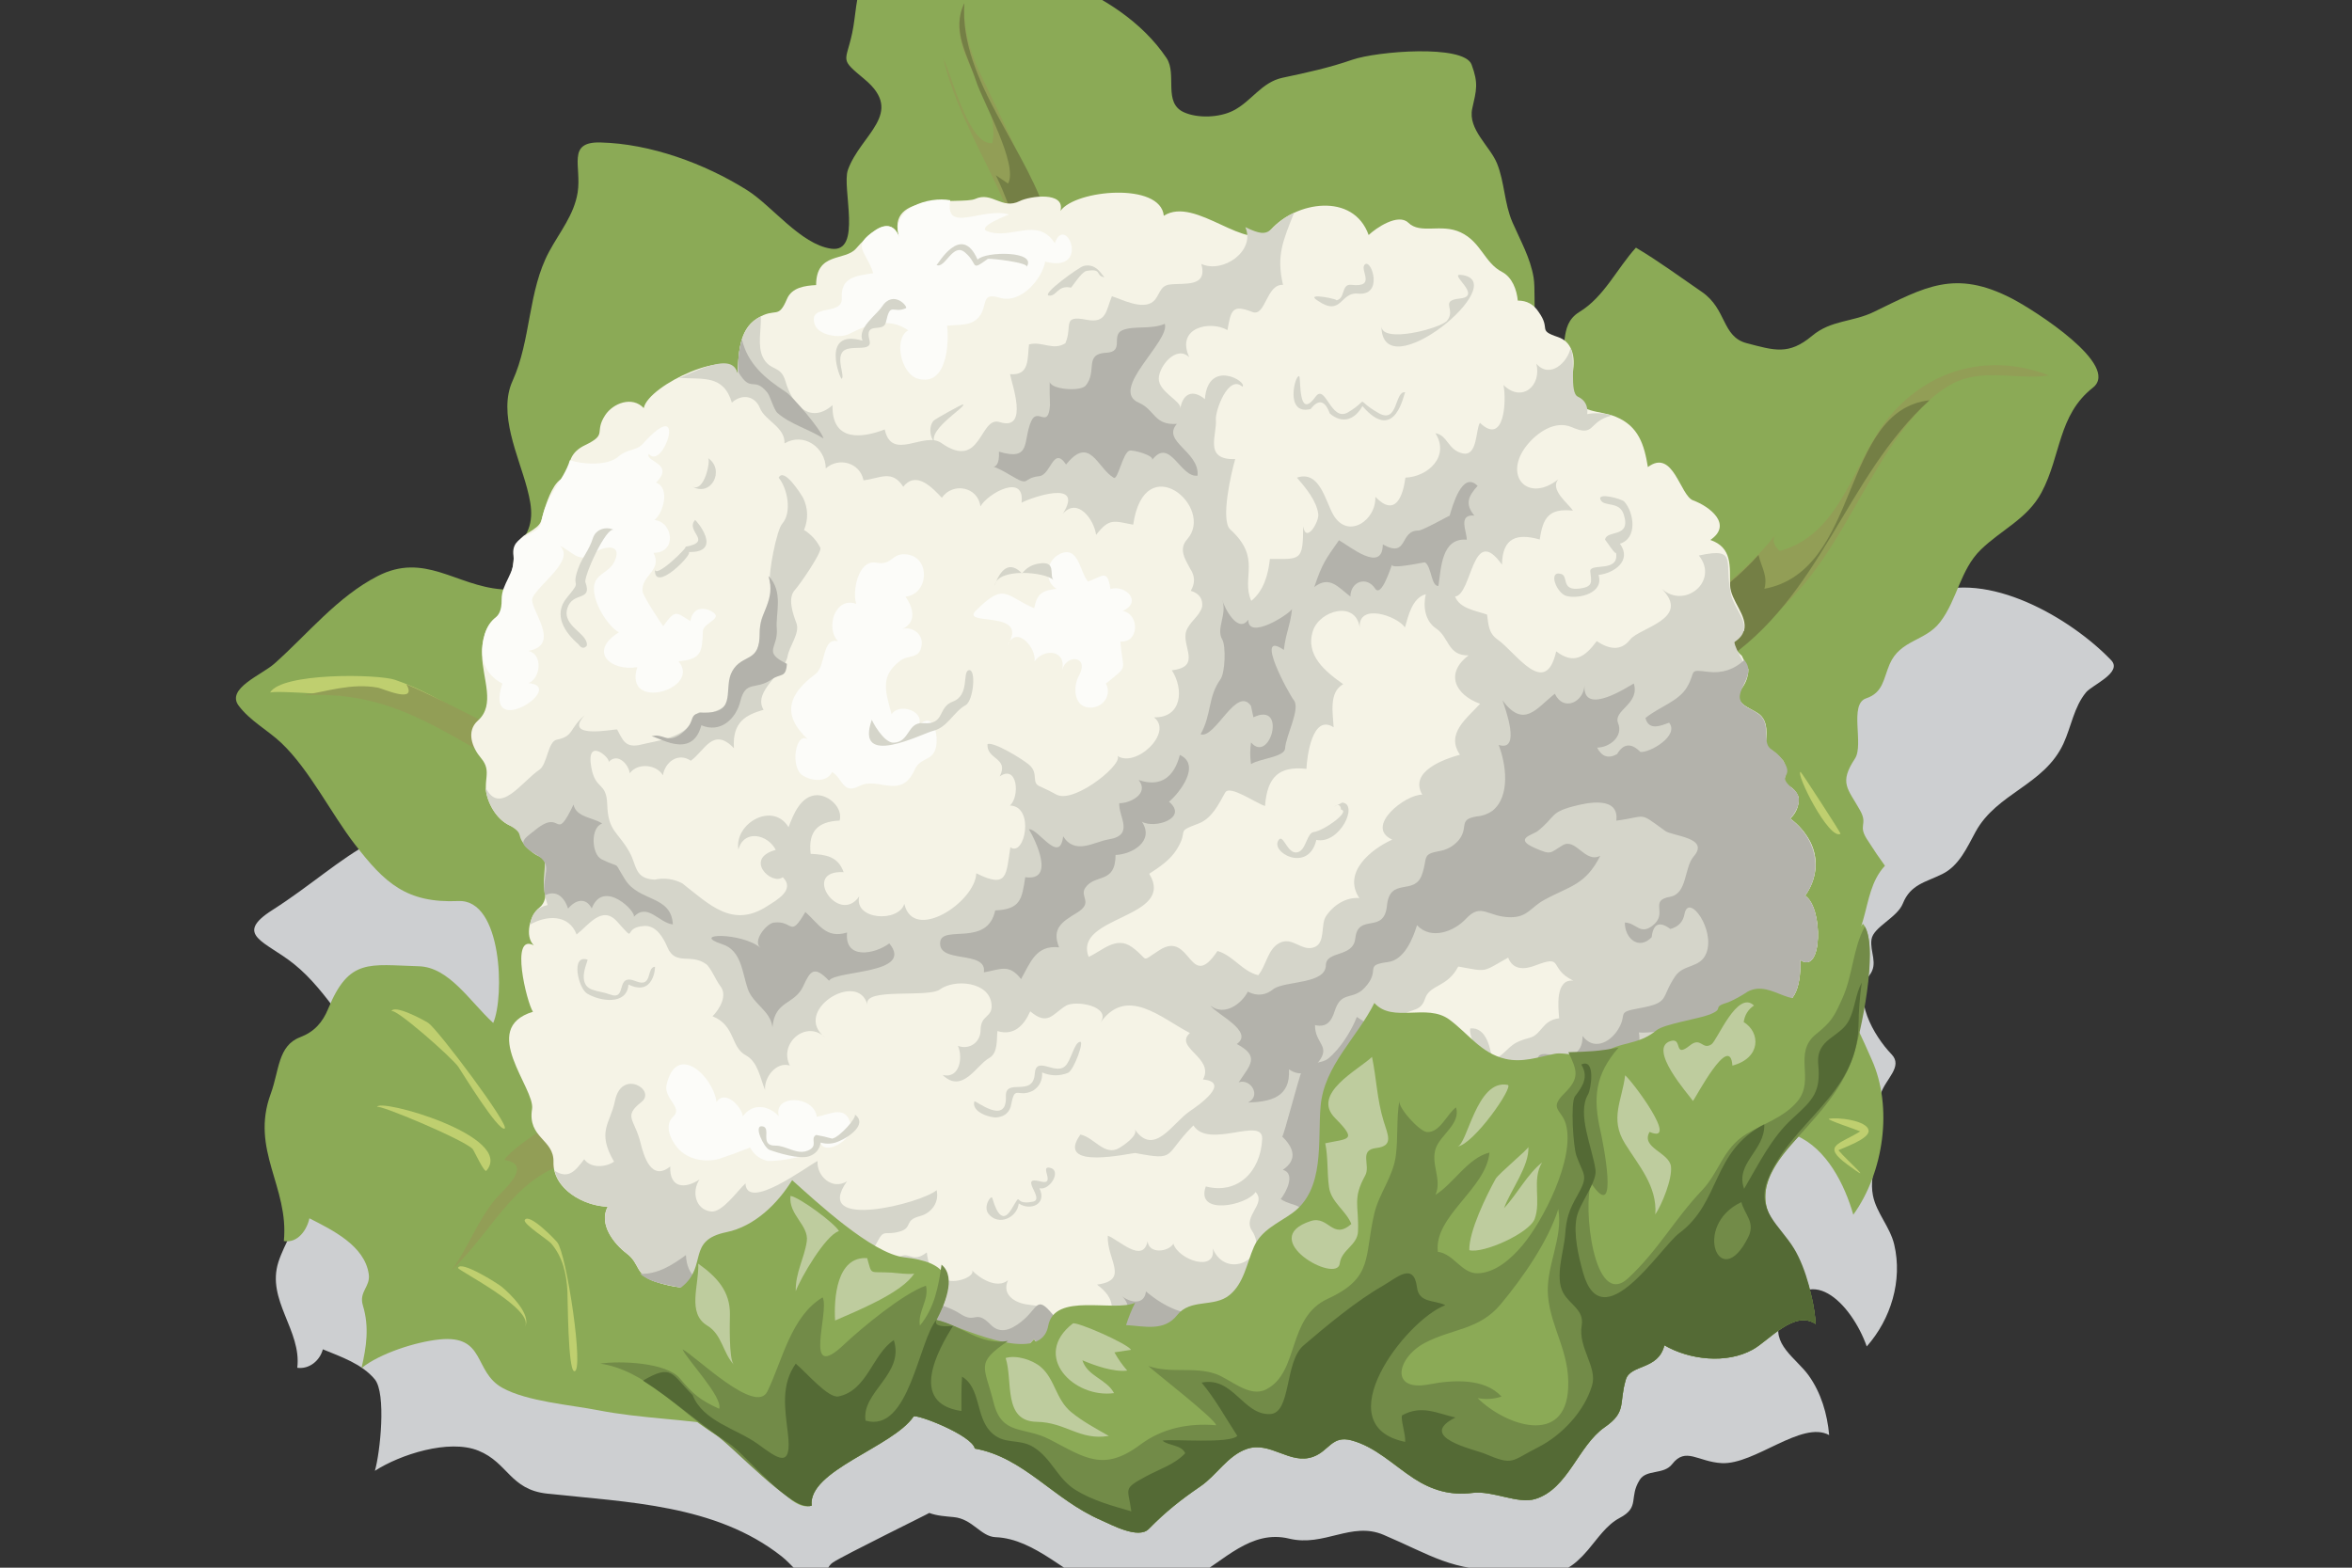 <?xml version="1.0" encoding="utf-8"?>
<!-- Generator: Adobe Illustrator 15.0.0, SVG Export Plug-In . SVG Version: 6.00 Build 0)  -->
<!DOCTYPE svg PUBLIC "-//W3C//DTD SVG 1.1//EN" "http://www.w3.org/Graphics/SVG/1.1/DTD/svg11.dtd">
<svg version="1.1" id="Warstwa_1" xmlns="http://www.w3.org/2000/svg" xmlns:xlink="http://www.w3.org/1999/xlink" x="0px" y="0px"
	 viewBox="0 150 600 400" xml:space="preserve">
<rect x="0" y="150" width="600" height="400" fill="#333333" stroke="none"/>
<g>
	
	<path clip-path="url(#SVGID_2_)" fill="#CDCFD1" d="M538.55,318.439c-10.242-10.679-31.567-23.21-46.759-16.762
		c-7.592,3.222-16.702,5.063-23.842,8.803c-9.286,4.866-13.501,2.053-23.055,2.308c0.213-6.898-7.304-10.439-12.498-12.961
		c-8.847-4.295-10.385-8.182-17.518-0.301c-3.101,3.419-12.877,7.869-13.016,12.747c-6.25-2.605-5.758-5.812-7.466-13.025
		c-1.626-6.868-5.97-17.801-9.949-23.623c-1.826-2.668-4.652-5.271-5.171-8.64c-0.472-2.986,1.803-5.02,0.905-8.17
		c-3.868-13.602-35.228-2.908-45.406-1.229c-8.673,1.409-15.013,8.564-23.883,8.585c-10.886,0.021-8.052-11.323-15.073-17.131
		c-9.08-7.509-43.138-12.911-41.677-28.461c-9.214,3.657-21.944,7.982-28.921,15.368c-3.472,3.673-9.055,18.09-4.035,20.943
		c7.966,4.53,9.443,8.266,2.508,14.838c-5.543,5.253-1.305,24.026-9.531,21.692c-8.898-2.525-15.883-10.245-24.423-13.877
		c-10.395-4.42-25.918-10.132-37.44-7.928c1.463-0.279-8.01,21.721-9.235,23.789c-4.154,7.021-10.388,23.732-9.993,31.907
		c0.413,8.501,11.194,19.127,2.874,26.506c-5.343,4.738,0.02,13.022-11.547,9.111c-24.843-8.402-35.566,6.952-54.923,19.277
		c-10,6.368-1.713,7.982,5.467,13.726c8.915,7.126,13.953,18.358,22.729,25.816c3.261,2.771,6.918,5.017,11.099,6.091
		c4.146,1.068,10.474-0.565,14.151,1.627c3.818,2.277-0.261,8.003-1.366,10.451c-2.406,5.334,3.861,6.44,2.755,11.108
		c-3.113-1.729-4.219-5.152-6.715-7.478c-3.132-2.921-8.355-1.391-12.132-1.764c-4.216-0.406-9.171-1.129-13.046,1.188
		c-4.219,2.52-4.092,7.842-7.411,11.064c-2.322,2.25-5.702,3.115-8.776,3.66c-0.388,5.236-3.65,9.461-5.21,14.322
		c-3.116,9.717,5.967,17.43,4.816,26.98c3.079,0.42,5.778-1.851,6.523-4.713c4.571,1.896,9.953,3.689,13.235,7.637
		c3.005,3.619,1.373,18.787,0.042,23.363c6.432-4.154,18.871-8.182,26.384-5.148c7.63,3.082,8.065,9.945,17.583,10.971
		c20.608,2.221,42.971,2.775,59.739,15.963c2.62,2.043,4.441,4.938,7.576,6.328c4.225,1.877,2.881-2.953,5.567-4.738
		c2.717-1.809,24.685-12.586,24.573-12.627c1.934,0.739,4.178,0.864,6.221,1.061c4.851,0.453,6.899,4.97,10.689,5.121
		c10.201,0.404,18.314,9.941,27.969,13.787c10.953,4.363,12.685,2.117,22.24-3.199c8.025-4.461,14.857-12.598,24.696-10.215
		c8.917,2.158,15.874-4.457,24.061-0.975c12.294,5.225,17.354,9.307,31.296,9.041c10.079-0.207,13.274,3.717,20.871-5.186
		c2.389-2.801,4.716-6.389,8.066-8.152c5.308-2.791,2.26-5.197,5.137-9.738c1.737-2.752,6.12-1.219,8.274-4.008
		c3.454-4.464,6.57-0.586,12.602-0.25c8.423,0.469,20.482-10.992,27.443-7.154c-0.47-5.369-2.065-10.791-5.231-15.215
		c-3.152-4.4-9.87-8.066-7.118-14.414c6.775-15.629,18.069-3.965,21.937,7.012c6.175-6.967,9.173-16.842,7.009-26.002
		c-1.068-4.514-4.531-8.033-5.422-12.483c-1.262-6.329,2.706-12.247,2.026-18.394c-0.563-5.356-2.441,0.316-0.029-7.57
		c1.157-3.783,5.784-6.942,2.732-10.107c-4.611-4.784-10.037-14.444-5.606-20.179c2.294-2.955,0.029-5.945,0.504-9.137
		c0.481-3.17,6.541-5.501,7.998-9.141c1.96-4.894,5.754-5.399,10.046-7.513c4.342-2.138,6.347-6.85,8.531-10.832
		c5.432-9.9,17.498-11.843,22.402-22.482c1.983-4.303,2.668-9.326,5.758-13.06C533.719,324.764,541.566,321.585,538.55,318.439"/>
	<path clip-path="url(#SVGID_2_)" fill="#8BAA56" d="M513.257,226.18c-14.633-7.577-22.265-2.884-35.262,3.416
		c-5.399,2.617-10.867,2.025-15.716,6.083c-5.964,4.988-9.601,3.73-16.686,1.887c-6.372-1.659-5.06-8.71-11.441-13.086
		c-5.445-3.736-11.144-7.933-16.821-11.291c-4.841,5.323-8.105,12.549-14.401,16.391c-5.91,3.606-1.944,10.283-6.814,13.558
		c-6.226-2.404-4.058-17.209-4.886-22.294c-0.822-5.05-3.376-9.465-5.386-14.092c-2.132-4.909-1.99-10.206-3.958-15.069
		c-1.776-4.385-7.49-8.697-6.312-13.989c1.047-4.681,1.641-6.368-0.172-11.223c-1.947-5.219-24.219-3.395-30.464-1.22
		c-5.853,2.039-11.663,3.299-17.718,4.574c-5.468,1.155-7.969,6.092-12.709,8.446c-3.486,1.729-8.915,1.973-12.479,0.379
		c-5.418-2.425-1.682-9.698-4.451-13.845c-6.192-9.249-16.513-15.84-26.771-19.732c-8.331-3.159-20.887-11.335-20.096-21.684
		c-9.197,4.496-26.089,11.469-30.528,21.359c-1.926,4.292-1.826,9.14-2.788,13.668c-1.618,7.609-3.372,6.388,3.115,11.77
		c10.524,8.738-1.018,14.084-4.224,23.208c-1.578,4.491,3.788,21.243-4.278,20.058c-7.813-1.147-15.038-10.939-21.501-14.985
		c-10.772-6.748-24.592-11.816-37.371-12.12c-8.638-0.206-4.724,6.102-5.781,12.769c-0.903,5.692-4.584,10.102-7.242,15.022
		c-5.498,10.177-4.58,22.519-9.364,33.055c-3.785,8.329,1.503,19.07,3.708,27.398c1.378,5.198,1.89,9.339-1.62,13.783
		c-3.656,4.628,2.517,12.575-4.942,11.983c-11.647-0.926-19.598-9.504-31.551-3.373c-10.273,5.271-17.818,14.75-26.306,22.306
		c-3.289,2.929-12.423,6.393-9.158,10.761c2.922,3.908,7.431,6.233,10.921,9.549c7.151,6.797,12.61,17.919,18.734,25.853
		c7.583,9.828,13.135,15.024,26.401,14.447c11.19-0.488,11.792,24.402,8.885,31.107c-5.929-5.417-11.225-14.247-18.985-14.464
		c-12.671-0.358-17.789-2.155-23.125,10.855c-1.431,3.49-3.567,5.885-7.158,7.251c-5.692,2.161-5.317,8.529-7.488,14.42
		c-5.29,14.355,4.691,23.711,3.341,37.591c3.547,0.597,5.892-2.843,6.52-5.806c5.803,2.963,14.139,6.969,15.147,14.291
		c0.438,3.215-2.583,4.389-1.495,7.974c1.649,5.442,0.906,10.528-0.368,15.956c4.747-3.785,13.817-6.684,19.852-7.311
		c11.952-1.24,8.616,8.219,16.122,12.359c6.299,3.479,17.313,4.316,24.404,5.701c10.907,2.128,22.063,2.219,32.998,4.117
		c9.45,1.639,17.433,7.746,23.213-1.342c5.596-8.797,11.598-10.815,21.881-10.363c21.759,0.947,44.185,1.826,65.93,0.236
		c40.51-2.963,80.881-22.424,113.422-45.949c7.392-5.341,14.823-11.576,19.422-19.589c4.61-8.034,9.129-7.585,17.714-6.679
		c-0.503,5.826,7.004,7.732,11.086,9.494c7.723,3.336,12.319,12.457,14.522,20.186c7.761-10.785,10.199-27.406,4.676-39.636
		c-2.212-4.898-5.188-12.406-9.311-15.996c2.993-5.99,5.371-13.35,7.205-19.793c1.373-4.83,1.947-9.745,5.5-13.622
		c-1.47-2.01-2.866-4.068-4.193-6.174c-3.043-4.319,0.024-4.064-2.145-7.949c-3.12-5.594-5.447-6.923-1.307-13.212
		c2.342-3.554-1.59-13.885,2.851-15.373c4.356-1.462,4.373-4.919,5.998-8.715c2.694-6.268,9.055-5.78,12.863-10.728
		c4.382-5.684,5.129-13.369,10.378-18.478c5.269-5.139,11.917-7.88,15.514-14.635c4.993-9.375,4.167-19.688,13.087-26.711
		C541.049,243.281,519.224,229.28,513.257,226.18"/>
	<path clip-path="url(#SVGID_2_)" fill="#BFCF6F" d="M130.072,345.986c6.879,3.708,22.019,11.553,29.054,4.304
		c7.705-7.937-21.135-8.705-24.099-9.795c-12.028-4.427-22.211-12.979-34.278-17.045c-4.359-1.469-28.951-1.896-31.878,3.3
		c0.42-0.743,22.316,0.868,25.123,1.396C108.401,330.86,117.603,339.254,130.072,345.986"/>
	<path clip-path="url(#SVGID_2_)" fill="#929E56" d="M130.072,345.986c6.766,3.648,15.036,7.584,22.943,6.817
		c7.584-0.733,10.204-9.624,1.21-9.954c-20.249-0.747-32.538-10.495-50.57-18.264c2.996,5.196-6.134,1.075-7.201,0.881
		c-6.783-1.236-12.901,0.927-19.508,1.985C99.286,326.011,111.492,335.956,130.072,345.986"/>
	<path clip-path="url(#SVGID_2_)" fill="#929E56" d="M189.873,428.37c-5.079-18.445-55.408,9.471-61.264,17.582
		c7.618,1.182-0.155,7.566-2.069,9.813c-4.511,5.286-7.179,12.685-11.35,18.403c11.795-11.457,16.342-25.473,34.19-28.662
		C155.944,444.334,193.627,442.04,189.873,428.37"/>
	<path clip-path="url(#SVGID_2_)" fill="#929E56" d="M250.564,169.848c-2.851-5.917-5.025-12.384-4.548-19.06
		c-5.877,12.174,9.61,23.572,7.145,35.714c-5.928,0.848-10.44-17.459-12.527-21.575c5.118,21.154,20.026,37.412,22.013,59.867
		c1.058,11.961,0.682,24.562-0.905,36.457c-0.375,2.808-3.79,32.14,5.959,22.633c9.094-8.87,5.709-35.445,4.91-46.701
		C270.788,211.482,261.509,192.486,250.564,169.848"/>
	<path clip-path="url(#SVGID_2_)" fill="#929E56" d="M522.722,245.802c-14.787-5.767-30.241-1.948-40.603,10.344
		c-9.318,11.001-11.971,29.994-28.111,34.45c-1.741-1.667-2.025-3.14-0.848-4.424c-10.099,12.795-21.933,19.602-35.35,28.195
		c-14.652,9.386-22.824,23.325-33.979,36.145c-3.408,3.917-30.011,25.683-16.117,29.992c12.523,3.882,23.876-9.759,30.243-18.436
		c8.564-11.677,14.878-24.254,26.356-33.57c13.289-10.784,26.753-17.566,37.602-31.56c8.839-11.405,14.374-24.81,22.904-36.397
		c3.457-4.697,7.485-9.335,12.596-12.285C505.41,243.644,514.143,247.034,522.722,245.802"/>
	<path clip-path="url(#SVGID_2_)" fill="#747F45" d="M254.043,194.718c9.998,20.676,10.696,44.059,7.7,66.533
		c-0.413,3.088-4.817,28.092,4.295,23.809c6.292-2.976,6.404-14.302,6.692-20.054c0.964-19.34-0.177-38.686-5.001-57.496
		c-4.825-18.808-23.137-36.777-21.713-56.722c-3.378,6.999,0.809,13.246,3.009,19.964c1.709,5.217,10.827,21.295,8.14,26.085
		C256.124,196.131,255.083,195.424,254.043,194.718"/>
	<path clip-path="url(#SVGID_2_)" fill="#747F45" d="M492.229,252.12c-22.811,2.622-17.392,43.426-42.13,48.117
		c0.938-3.346-0.801-5.565-1.493-8.648c-9.01,10.123-19.607,15.613-30.795,22.778c-13.353,8.555-21.043,20.624-30.928,32.556
		c-5.817,7.017-23.012,18.687-23.311,28.25c-0.414,13.176,20.994,1.454,24.813-2.075c7.805-7.212,13.429-16.455,19.09-25.344
		c8.353-13.113,18.807-20.258,31.516-28.55C464.813,302.357,470.623,271.762,492.229,252.12"/>
	<path clip-path="url(#SVGID_2_)" fill="#BFCF6F" d="M120.599,443.21c0.353,0.419,2.95,6.118,3.479,5.5
		c7.49-8.812-27.776-18.712-27.881-16.241C96.238,431.523,118.703,440.946,120.599,443.21"/>
	<path clip-path="url(#SVGID_2_)" fill="#BFCF6F" d="M127.876,478.239c-1.036-0.818-10.331-6.719-11.027-4.732
		c-0.2,0.576,20.055,10.699,16.974,15.168C135.924,485.62,129.907,479.85,127.876,478.239"/>
	<path clip-path="url(#SVGID_2_)" fill="#BFCF6F" d="M142.186,467.02c-0.697-0.895-7.271-7.654-8.313-5.736
		c-0.523,0.971,6.007,5.127,6.722,5.973c2.964,3.491,3.899,7.668,4.15,12.098c0.111,1.961,0.117,20.277,1.753,20.519
		C149.088,500.266,144.547,470.063,142.186,467.02"/>
	<path clip-path="url(#SVGID_2_)" fill="#BFCF6F" d="M109.279,411.021c-0.917-0.627-9.008-5.014-9.432-2.906
		c0.318-1.621,15.528,11.775,17.09,14.116c0.972,1.458,10.232,16.571,11.8,15.719C130.134,437.196,111.754,412.733,109.279,411.021"
		/>
	<path clip-path="url(#SVGID_2_)" fill="#BFCF6F" d="M469.522,362.755c0.198-0.116-10.046-15.84-10.19-15.811
		C457.946,347.244,466.592,364.451,469.522,362.755"/>
	<path clip-path="url(#SVGID_2_)" fill="#BFCF6F" d="M466.575,435.483c-0.719,0.195,6.849,2.699,7.982,3.189
		c-5.429,3.376-9.909,3.558-3.289,8.459c7.524,5.57,0.146-0.773-2.295-3.655c1.441-0.681,7.91-2.916,7.71-4.965
		C476.497,435.84,468.42,434.977,466.575,435.483"/>
	<path clip-path="url(#SVGID_2_)" fill="#F5F3E6" d="M460.486,378.553c2.953-4.13,3.605-9.324,1.239-13.889
		c-1.242-2.304-2.921-4.234-5.03-5.791c1.532-1.493,2.252-3.286,2.162-5.377c-0.733-2.018-2.209-3.195-4.427-3.53
		c1.44-1.929,1.585-3.887,0.438-5.875c-1.286-1.472-2.777-2.698-4.471-3.679c0.192-2.838,0.873-6.49-1.878-8.369
		c-2.328-1.59-6.491-2.535-4.328-6.219c1.171-1.469,1.781-3.144,1.833-5.023c-0.562-1.166-1.125-2.33-1.688-3.494
		c-2.79-2.408-2.602-4.529,0.562-6.36c1.087-3.802-3.479-7.695-3.547-11.641c-0.084-4.845,0.591-9.586-5.038-11.536
		c5.822-3.967-0.222-8.572-4.389-10.092c-3.346-1.218-5.06-13.342-11.545-8.507c-0.929-5.718-2.376-10.433-8.179-12.833
		c-4.241-1.761-9.458-0.698-11.029-6.018c-0.941-3.115,1.274-7.298-0.307-11.093c-0.635-1.585-1.763-2.657-3.39-3.216
		c-5.469-1.84-1.672-1.845-4.983-6.441c-1.253-1.931-3.017-2.889-5.298-2.875c-0.256-2.744-1.42-5.961-4.043-7.325
		c-4.449-2.31-5.342-7.65-10.543-10.084c-5.014-2.346-10.217,0.575-13.345-2.46c-2.577-2.5-8.231,1.339-10.115,3.14
		c-3.928-10.993-18.604-8.527-24.96-1.337c-5.719,6.468-19.152-8.81-27.298-3.574c-0.811-8.639-22.534-6.659-26.354-1.258
		c1.265-5.041-7.843-3.776-10.411-2.49c-4.56,2.286-7.025-2.504-11.325-0.562c-3.5,1.584-23.402-2.293-19.323,10.011
		c-2.324-6.953-8.559-0.233-11.105,2.674c-2.848,3.252-10.164,0.81-10.179,9.309c-2.772,0.149-6.17,0.564-7.427,3.527
		c-2.318,5.463-2.754,1.955-7.642,4.995c-4.865,3.028-4.642,9.466-5.003,14.265c-0.999-7.351-22.761,2.683-23.897,8.599
		c-2.918-3.121-7.824-1.291-9.854,1.831c-2.92,4.488,0.801,4.784-5.147,7.641c-3.55,1.704-4.477,4.375-4.083,8.246
		c-3.038-0.711-4.952,4.453-5.683,6.412c-1.966,5.268-0.327,5.073-5.068,7.919c-4.722,2.832-2.36,7.114-4.47,11.255
		c-2.199,4.313-0.201,7.872-3.305,9.988c-2.927,1.995-3.741,6.388-3.655,9.656c0.162,6.267,3.486,12.741-1.046,16.791
		c-3.076,2.75-1.446,6.92,0.789,9.554c3.038,3.579,0.133,5.776,1.793,10.489c1.24,3.523,4.244,7.41,8.4,7.281
		c-0.475,4.51,3.099,6.689,6.694,8.224c-1.595,4.896,1.168,9.684-2.027,12.207c-2.338,1.845-3.811,7.246-1.377,9.592
		c-6.201-3.275-1.765,14.716-0.229,16.945c-13.982,4.256,0.626,19.583-0.226,24.819c-1.204,7.401,5.643,7.705,5.466,13.512
		c-0.21,6.902,7.834,11.256,13.837,11.406c-2.377,4.436,1.543,9.447,4.883,11.974c3.394,2.567,2.09,5.394,7.091,7.095
		c2.83,0.961,6.047,1.662,9.054,1.655c-0.044,4.907,3.439,8.536,8.504,8.704c4.72,0.154,7.125,1.07,11.625,2.664
		c2.381,0.928,4.449,0.539,6.205-1.168c3.208-2.662,3.968,0.279,6.868,1.121c5.914,1.709,20.906,4.354,23.998-3.303
		c4.194,4.736,9.73,8.303,15.642,10.502c7.9,2.941,9.92-0.467,14.875-5.492c4.187,6.385,13.173,7.453,17.853,0.984
		c1.141,4.246,12.618,9.758,13.23,2.711c4.96,1.977,11.431,6.172,15.992,1.143c4.765-5.256,4.188,0.168,10.839-1.424
		c4.172-1.01,4.341-4.514,6.367-7.609c3.425,2.621,12.255,5.338,15.208,0.68c2.312-3.645,5.069-0.469,9.756-1.979
		c2.136-0.684,7.892-2.129,5.06-5.561c4.37,3.213,8.59-3.395,9.866-6.711c3.935,3.828,20.286,1.336,16.187-5.131
		c10.003-1.203,10.668-0.145,15.942-7.947c12.886,5.232,13.452-6.846,22.221-10.685c3.513-1.534,25.289-6.321,19.307-14.953
		c-3.229-4.662,10.565-8.087,6.052-16.94c6.132-0.079,7.332-7.887,4.023-11.868c6.951,1.466,7.743-6.504,7.578-11.4
		C464.985,398.909,465.115,381.467,460.486,378.553"/>
	<path clip-path="url(#SVGID_2_)" fill="#D5D5CA" d="M460.486,378.553c2.953-4.131,3.606-9.324,1.238-13.889
		c-1.241-2.305-2.92-4.234-5.029-5.791c1.532-1.494,2.252-3.286,2.162-5.377c-0.733-2.018-2.209-3.196-4.427-3.531
		c1.44-1.928,1.585-3.886,0.438-5.874c-1.286-1.472-2.776-2.698-4.471-3.679c0.193-2.838,0.873-6.491-1.878-8.369
		c-2.328-1.59-6.491-2.535-4.328-6.219c3.282-5.589-0.213-6.595-1.803-11.953c5.646-3.665,0.277-7.729-0.754-12.006
		c-2.032-8.378,2.049-12.378-8.248-10.122c5.233,6.499-3.652,13.861-9.547,8.419c7.774,7.736-5.602,9.963-7.984,13.024
		c-2.436,3.13-5.545,2.381-8.52,0.405c-3.061,4.086-5.835,6.027-10.348,2.601c-2.744,12.186-10.256,0.291-14.963-3.026
		c-2.293-1.615-2.293-3.697-2.677-6.346c-2.706-0.984-6.954-1.495-8.154-4.595c4.435-0.604,4.316-18.867,11.966-8.151
		c0.112-7.046,3.967-8.028,9.631-6.418c0.821-5.622,2.358-8.011,8.473-7.367c-1.086-1.724-6.088-5.421-3.693-8.016
		c-7.811,6.191-14.234-0.848-8.114-8.59c2.534-3.208,7.189-6.566,11.499-4.689c6.144,2.674,4.026-1.478,10.24-2.979
		c-2.069-0.629-4.161-0.746-6.284-0.347c0.203-2.121-0.58-3.601-2.354-4.437c-2.346-0.996-0.469-9.575-1.915-12.453
		c-0.678,3.628-5.268,8.004-8.713,4.019c1.402,5.699-3.757,10.023-8.403,5.43c0.831,3.842,0.304,15.698-6.001,9.648
		c-1.127,1.884-0.58,8.624-4.373,7.816c-3.795-0.808-3.846-4.666-6.99-5.162c3.751,5.845-1.814,11.11-7.633,11.343
		c-0.631,4.752-2.586,10.218-7.68,4.884c0.273,6.014-6.995,10.976-10.709,4.621c-2.061-3.529-3.455-11.471-9.289-9.505
		c2.152,2.501,5.045,5.901,5.445,9.335c0.221,1.906-3.082,7.598-3.857,3.098c-0.037,8.92-0.604,8.331-8.481,8.313
		c-0.44,3.96-1.53,8.054-4.756,10.7c-2.688-6.022,2.778-10.851-5.359-18.219c-2.563-2.323,0.253-14.534,1.261-17.957
		c-8.16,0.258-4.584-6.172-4.933-10.11c-0.189-2.146,3.157-11.605,6.761-8.363c1.433-1.246-8.729-7.264-9.567,3.175
		c-3.041-2.55-5.591-1.506-6.263,2.354c0.314-1.869-5.56-4.183-5.495-7.626c0.061-3.164,4.491-8.62,7.768-5.423
		c-3.465-7.604,5.287-9.454,9.748-6.926c0.915-5.176,1.236-6.601,6.363-4.616c3.393,1.311,3.527-7.187,7.81-6.916
		c-1.76-7.6,0.05-11.354,2.839-18.431c-7.229,3.403-4.973,7.366-12.453,3.694c2.678,6.124-5.789,11.929-11.223,9.386
		c1.678,6.112-4.336,4.783-8.107,5.263c-2.613,0.329-2.535,2.963-4.157,4.318c-2.708,2.265-7.939-0.514-10.546-1.33
		c-1.516,3.563-1.298,7.023-6.473,6c-6.435-1.272-3.482,1.634-5.408,5.996c-3.17,1.995-5.982-0.63-9.268,0.307
		c-0.448,3.43,0.266,8.039-4.827,7.572c0.3,2.164,5.005,14.671-2.668,12.232c-5.152-1.637-4.572,12.592-14.885,5.329
		c-4.358-3.067-12.647,4.848-14.424-3.45c-5.61,2.175-13.541,3.326-13.321-6.186c-5.838,5.071-10.362-0.375-11.999-6.091
		c-1.216-4.245-3.884-2.471-5.724-6.055c-1.522-2.965-0.415-7.286-0.564-10.487c-5.688,2.662-5.647,9.622-5.967,14.768
		c-0.878-6.457-12.247,0.095-14.869,0.874c5.953,0.48,11.249-0.945,13.452,6.334c2.493-2.293,5.874-1.816,7.17,1.418
		c1.276,3.19,6.477,4.853,6.249,8.991c4.876-2.925,10.464,1.004,10.536,6.372c3.334-2.972,8.723-1.463,9.627,3.041
		c4.13-0.454,7.267-2.882,10.136,1.654c3.301-4.23,7.458,0.277,9.843,2.805c2.757-4.045,9.228-2.838,9.839,2.195
		c1.927-3.354,11.414-8.594,10.493-0.939c2.326-1.258,16.213-6.199,10.542,2.802c3.757-4.268,7.971,1.501,8.477,5.402
		c3.396-4.36,4.492-3.527,9.46-2.594c2.9-19.865,21.019-4.439,13.765,3.733c-2.242,2.524-0.523,5.065,0.783,7.508
		c1.235,1.832,1.284,3.707,0.145,5.626c2.162,0.672,3.125,2.035,2.895,4.088c-0.697,2.435-3.188,3.792-4.031,6.142
		c-1.369,3.818,4.117,9.165-3.689,10.047c3.094,4.815,2.616,12.152-4.563,12.013c5.113,3.881-4.901,13.307-9.6,9.648
		c2.932,1.34-10.414,12.44-15.189,10.108c-1.34-0.743-2.709-1.428-4.108-2.053c-2.702-0.944-0.27-3.323-3.002-5.64
		c-1.647-1.398-8.92-5.895-10.567-5.244c-0.302,4.017,5.578,3.439,3.112,8.238c4.575-3.102,5.169,5.152,2.623,7.434
		c6.394,0.224,3.768,13.246,0.098,10.661c-1.125,6.941-0.558,10.699-8.699,6.636c-0.252,7.346-16.059,17.744-18.354,7.808
		c-1.532,4.821-12.912,4.091-11.508-1.914c-5.204,7.548-14.925-6.806-3.982-6.179c-1.417-4.066-4.582-4.494-8.404-4.676
		c-0.666-5.697,1.731-8.239,7.387-8.491c0.895-3.22-2.736-6.495-5.711-6.478c-4.199,0.024-6.119,4.977-7.32,8.174
		c-3.978-6.612-13.879-1.043-12.793,5.715c1.402-5.266,7.513-3.91,9.53,0.071c-8.262,2.247-0.986,9.219,1.789,6.956
		c3.292,3.262-1.649,5.9-3.865,7.33c-8.963,5.865-14.81-0.351-21.795-5.772c-2.228-1.132-4.564-1.442-7.009-0.926
		c-5.191-0.242-4.55-3.634-6.379-6.922c-3.017-5.463-5.5-5.227-5.732-12.27c-0.194-5.881-2.995-3.537-4.056-9.417
		c-1.482-8.2,5.134-2.212,4.385-1.373c2.28-2.566,5.158,0.57,5.413,2.843c1.999-2.729,6.766-2.308,8.464,0.507
		c0.561-3.386,3.857-5.914,7.121-3.706c3.56-2.555,5.677-8.745,10.997-3.2c-0.447-6.759,3.093-8.494,7.566-9.809
		c-2.882-4.653,5.366-9.407,6.122-13.654c0.44-2.565,3.177-5.898,2.266-8.398c-0.824-2.254-2.413-6.441-0.353-8.575
		c0.986-1.021,6.767-9.319,6.462-10.641c-0.95-1.926-2.343-3.46-4.177-4.602c1.107-2.744,1.039-5.458-0.209-8.141
		c-0.474-0.843-4.901-7.988-6.263-5.194c2.252,2.723,3.457,8.863,0.893,11.752c-1.404,1.583-3.557,12.611-3.087,14.917
		c0.578,2.303,0.303,4.495-0.824,6.575c-2.981,4.671-0.588,5.178-2.485,10.646c-2.037,5.925-6.251,3.581-6.704,10.976
		c-0.26,2.18-1.401,3.675-3.422,4.484c-5.525,2.314-3.365-2.141-6.752,3.277c-2.407,3.853-8.989,4.546-12.628,5.451
		c-4.211,1.049-4.729-1.198-6.205-3.83c-0.147-0.258-14.069,2.733-8.293-3.616c-3.971,3.375-2.698,5.351-7.06,6.201
		c-2.367,0.463-2.409,6.28-4.499,7.694c-4.477,3.027-10.153,11.892-13.754,4.414c0.362,3.652,2.372,7.675,5.695,9.505
		c4.879,2.688,1.482,2.485,5.151,6.14c3.959,3.943,4.724,0.383,4.14,6.834c-0.256,2.604,0.042,5.144,0.895,7.615
		c-2.647,0.55-4.135,2.213-4.465,4.992c4.061-2.394,9.878-2.746,11.854,2.523c2.994-2.316,6.466-7.55,10.277-3.362
		c5.541,6.087,0.971,1.574,6.977,1.184c3.099-0.201,4.923,3.103,5.913,5.431c2.053,4.822,5.936,1.465,9.874,4.3
		c1.164,0.838,2.568,4.283,3.606,5.575c1.976,2.459-0.238,5.975-1.958,7.735c5.906,2.403,4.501,7.827,8.52,9.983
		c3.067,1.643,3.669,5.967,4.882,8.849c-0.34-3.098,2.785-7.356,6.311-6.26c-2.933-5.708,4.292-11.889,9.119-7.052
		c-8.935-6.77,8.329-17.495,10.661-8.449c-1.171-4.539,15.432-1.664,18.521-3.93c3.654-2.682,12.586-2.062,13.152,3.82
		c0.332,3.462-2.78,2.571-2.796,6.566c-0.013,3.107-2.832,5.131-5.788,4.022c1.341,2.827,0.497,8.539-3.905,7.423
		c5.091,4.928,8.66-2.544,11.877-4.313c2.308-1.266,1.875-4.785,2.113-6.882c4.253,1.303,6.802-1.515,8.37-5.039
		c4.475,3.793,5.619,0.745,9.062-1.406c2.442-1.53,11.836,0.083,8.8,4.363c6.713-9.589,15.529-1.234,22.868,2.58
		c-4.178,3.735,6.37,6.286,3.341,11.845c7.251,0.738-1.18,6.627-3.401,8.131c-4.372,2.963-9.092,11.74-14.027,4.58
		c1.077,1.57-3.076,4.256-3.855,4.735c-3.807,2.333-6.513-2.74-9.998-3.379c-6.73,9.415,13.29,4.569,14.041,4.713
		c10.723,2.042,7.091,0.592,14.799-7.054c3.848,6.18,17.808-2.412,17.537,3.468c-0.384,8.346-6.289,14.226-14.379,12.106
		c-2.715,7.559,10.475,4.859,12.688,1.43c2.896,3.006-3.383,6.143-0.914,9.866c4.656,7.015-6.562,12.752-9.998,4.543
		c0.936,6.196-8.739,2.933-10.041-1.222c-1.325,2.146-6.279,2.668-6.577-0.637c-1.268,5.854-7.354-0.408-10.162-1.414
		c-0.305,6.143,5.696,11.356-2.759,12.481c9.604,7.028-1.278,14.384-9.133,9.466c-5.28-3.309-2.342-3.627-8.539-4.377
		c-3.195-0.389-6.711-2.466-5.024-6.216c-2.781,2.351-7.381-0.528-9.244-2.591c1.78,1.963-10.351,6.973-11.471-4.494
		c-4.165,3.171-4.281-1.102-8.072,1.794c-2.403,1.834-9.738,1.638-8.952-3.099c1.848,1.193,3.252,0.844,4.212-1.055
		c1.991-3.934,1.914-1.813,5.931-2.977c3.347-0.973,0.992-2.854,5.101-3.918c2.958-0.766,5.019-3.525,4.283-6.637
		c-3.675,3.303-31.971,10.545-22.874-2.247c-3.758,2.319-7.778-1.326-7.499-5.187c-2.817,1.44-18.024,12.914-18.397,5.723
		c-1.917,1.707-5.913,7.49-8.764,7.16c-4.08-0.472-4.984-5.197-2.956-8.164c-3.861,2.543-7.696,2.098-7.467-3.327
		c-4.746,3.845-6.68-2.39-7.563-5.958c-1.547-6.307-4.553-6.702,0.23-10.504c3.858-3.065-5.124-8.537-6.775-0.252
		c-1.151,5.768-4.75,7.715-0.226,15.479c-2.062,1.455-5.974,1.77-7.607-0.607c-2.235,2.891-3.974,5.26-7.588,2.898
		c1.427,5.691,8.142,9.072,13.586,9.207c-2.376,4.436,1.544,9.447,4.883,11.973c3.394,2.568,2.09,5.395,7.091,7.096
		c2.83,0.961,6.048,1.662,9.054,1.654c-0.044,4.909,3.439,8.537,8.504,8.705c4.72,0.154,7.125,1.07,11.625,2.664
		c2.381,0.928,4.45,0.54,6.205-1.168c3.208-2.662,3.969,0.279,6.868,1.121c5.915,1.71,20.906,4.354,23.998-3.303
		c4.194,4.736,9.731,8.303,15.642,10.502c7.901,2.941,9.92-0.467,14.875-5.492c4.187,6.385,13.174,7.453,17.853,0.984
		c1.141,4.246,12.618,9.758,13.23,2.711c4.96,1.977,11.431,6.172,15.993,1.144c4.765-5.257,4.188,0.167,10.839-1.425
		c4.172-1.01,4.341-4.514,6.366-7.609c3.426,2.621,12.256,5.338,15.21,0.68c2.311-3.645,5.068-0.469,9.755-1.979
		c2.136-0.684,7.892-2.128,5.06-5.561c4.37,3.213,8.59-3.395,9.866-6.711c3.936,3.828,20.286,1.336,16.187-5.131
		c10.003-1.203,10.668-0.145,15.942-7.947c12.886,5.232,13.452-6.846,22.222-10.686c3.512-1.533,25.288-6.32,19.306-14.952
		c-3.229-4.662,10.565-8.087,6.052-16.94c6.132-0.079,7.332-7.887,4.023-11.868c6.951,1.465,7.743-6.504,7.579-11.4
		C464.985,398.91,465.115,381.467,460.486,378.553 M338.242,383.814c-1.385,2.11-0.06,6.709-2.9,7.841
		c-3.301,1.315-5.613-2.903-9.09-0.976c-2.882,1.6-3.271,5.804-5.274,8.144c-4.095-0.981-6.368-5.017-10.394-6.175
		c-7.201,10.788-6.688-5.409-14.769-0.245c-5.164,3.3-2.419,2.648-6.986-0.703c-4.077-2.99-7.531,0.841-11.102,2.451
		c-4.097-10.528,22.422-9.714,15.448-21.203c2.593-1.687,5.331-3.514,7.012-6.198c3.307-5.281-0.639-4.296,5.519-6.606
		c3.462-1.3,5.183-4.959,6.849-7.934c1.137-2.044,7.943,2.796,10.156,3.437c0.564-7.486,3.608-10.228,10.563-9.469
		c0.137-3.071,1.479-14.127,6.933-10.613c-0.145-3.41-1.317-8.906,2.448-11c-4.514-3.191-9.787-7.39-7.699-13.672
		c1.695-5.101,10.905-7.81,11.908-0.77c-0.402-6.366,9.473-3.012,11.545-0.047c0.853-2.942,1.849-7.527,5.318-8.464
		c-0.741,3.096-0.215,6.861,2.657,8.768c3.29,2.189,2.899,6.957,8.252,6.844c-6.091,4.604-3.417,10.05,2.937,12.346
		c-3.264,3.663-8.85,7.533-5.14,12.998c-4.081,1.129-13.038,4.288-9.604,10.196c-4.311-0.125-14.854,8.189-7.662,11.468
		c-5.373,2.407-12.77,8.369-8.4,14.909C343.305,378.857,340.071,381.03,338.242,383.814 M397.746,409.816
		c-4.466,0.542-4.37,4.187-7.612,5.013c-5.712,1.46-4.624,3.1-9.479,5.944c-0.279-2.912-1.422-8.824-5.591-8.363
		c-0.493,2.439,3.386,7.133-0.603,8.379c0.285-2.971-5.323-8.123-6.469-3.802c-0.416,1.567,3.074,3.488,2.102,7.056
		c-1.366,5.023-6.022,4.353-9.502,1.863c-2.674,5.885-6.66,0.746-9.898,2.294c-6.467,3.095-3.582-5.128-2.478-7.616
		c1.099-2.413,1.81-4.934,2.136-7.565c2.561,0.287,5.13-0.036,6.462-2.546c1.963-3.706,5.399-1.56,6.69-5.575
		c1.234-3.823,5.622-2.792,8.498-8.282c7.654,1.359,5.914,1.535,12.732-2.274c1.231,3.237,4.205,3.043,6.879,2.019
		c7.629-2.921,3.209,0.675,9.735,3.862C396.668,399.73,397.521,407.132,397.746,409.816"/>
	<path clip-path="url(#SVGID_2_)" fill="#B3B2AB" d="M166.076,337.91c1.258-0.394,10.403,6.382,12.84-2.86
		c4.831,2.095,8.84-1.599,9.946-6.109c1.346-5.492,3.874-2.75,7.973-5.58c2.369-1.633,3.632-0.254,3.909-3.976
		c-6.361-3.125-2.178-3.911-2.586-8.992c-0.342-3.895,1.794-9.424-2.133-13.442c1.947,6.265-2.336,9.225-2.254,14.691
		c0.115,7.642-4.424,5.023-6.997,9.636c-2.339,4.192,1.271,10.53-6.635,10.538c-5.396,0.005-1.918,2.197-6.495,5.483
		C170.031,339.893,169.309,336.906,166.076,337.91"/>
	<path clip-path="url(#SVGID_2_)" fill="#FCFCF9" d="M217.11,437.391c-1.01-5.766-5.315-3.058-8.749-2.434
		c-0.671-5.492-11.155-5.805-9.678-0.154c-2.604-2.803-6.734-3.425-9.184,0.035c-0.272-2.4-4.504-7.004-6.724-3.641
		c-0.761-6.452-10.158-15.454-12.719-4.451c-0.84,3.592,4.269,5.791,1.693,8.165c-2.344,2.159-0.764,5.788,1.05,7.927
		c2.571,3.033,6.932,3.832,10.628,2.867c2.662-0.893,5.294-1.861,7.899-2.906c0.979,1.781,2.453,2.916,4.424,3.398
		c2.825,0.242,14.176-1.332,13.459-4.992C210.013,445.315,217.711,440.75,217.11,437.391"/>
	<path clip-path="url(#SVGID_2_)" fill="#FCFCF9" d="M180.723,305.592c-2.56-0.731-4.098,0.229-4.619,2.884
		c-3.687-2.273-3.743-3.089-6.903,1.264c-0.293-0.198-5.137-7.624-5.274-8.773c-0.507-4.205,5.163-5.303,2.778-9.916
		c6.087,0.038,5.018-7.89,0.232-8.376c2.26-1.687,4.107-8.194,0.408-9.537c4.961-4.89-2.897-5.296-1.824-7.32
		c3.684,4.526,10.274-15.72-1.579-2.532c-1.565,1.74-4.08,1.316-6.104,3.147c-2.965,2.677-9.856,1.927-12.447,0.979
		c-1.647,5.388-6.118,8.859-7.313,15.801c-0.675,3.91-7.883,2.79-7.091,8.596c0.596,4.366-3.063,6.99-3.019,11.175
		c0.061,5.846-3.081,3.703-4.561,9.875c-1.142,4.761,0.091,9.151,4.754,11.555c-4.949,14.85,16.683,0.785,6.678-0.115
		c3.09-1.222,3.713-7.314-0.008-8.218c8.724-1.633-0.096-10.991,1.03-13.552c1.506-3.42,10.919-9.583,7.01-13.228
		c3.298,1.485,4.864,4.704,8.739,1.753c1.97-1.503,7.24-2.679,5.262,1.943c-1.101,2.573-3.223,2.899-4.604,4.723
		c-2.679,3.535,2.409,11.925,5.607,13.615c-7.889,4.936-2.095,10.006,4.696,8.898c-3.629,11.502,16.475,5.619,10.535-1.495
		c5.886-0.511,6.001-2.396,6.203-7.684C179.399,308.698,185.619,307.728,180.723,305.592"/>
	<path clip-path="url(#SVGID_2_)" fill="#FCFCF9" d="M286.41,305.872c5.087-2.258,0.747-6.749-3.139-5.588
		c-0.773-5.266-1.943-3.224-5.712-1.907c-2.141-2.357-2.367-9.582-7.437-6.906c-3.186,1.68-3.909,6.767-0.615,8.762
		c-3.632,0.484-4.93,1.159-5.682,4.955c-7.274-3.055-7.453-6.833-14.875,0.618c-4.08,4.097,13.966-0.461,8.073,8.805
		c2.298-5.29,7.468,0.789,6.879,4.158c2.289-3.324,8.151-3.084,7.061,2.169c1.064-4.115,7.094-3.623,4.256,1.513
		c-1.629,2.947-1.285,8.389,3.278,8.09c3.08-0.204,5.141-3.294,3.621-6.137c5.966-4.814,4.33-2.818,3.683-10.718
		C290.613,314.101,290.79,306.742,286.41,305.872"/>
	<path clip-path="url(#SVGID_2_)" fill="#FCFCF9" d="M269.076,212.042c-4.464-6.911-11.221-0.687-17.28-3.071
		c-2.776-1.092,5.793-4.302,5.613-4.242c-6.849-1.983-16.467,5.088-14.985-3.633c-5.378-1.029-15.523,1.897-12.948,9.661
		c-1.076-3.224-3.376-3.883-6.081-2.093c-6.497,4.295-2.457,5.136-0.637,11.048c-4.128,0.648-8.35,0.919-8.012,6.297
		c0.295,4.701-8.571,1.327-6.944,6.657c0.904,2.962,6.498,3.747,8.843,2.53c5.222-2.718,10.369-4.153,15.055-0.922
		c-3.796,2.091-1.915,11.113,2.451,12.347c7.432,2.1,7.988-9.097,7.465-13.494c3.043-0.447,6.56,0.307,8.525-2.822
		c1.73-2.753,0.25-5.733,4.82-4.346c5.758,1.737,11.033-5.263,11.666-9.207C278.384,219.87,271.902,204.271,269.076,212.042"/>
	<path clip-path="url(#SVGID_2_)" fill="#B3B2AB" d="M144.927,381.839c1.764-2.171,4.443-3.065,6.025-0.054
		c3.007-7.76,11.703,1.102,10.694,2.207c3.489-3.83,6.51,1.556,10.001,1.87c-0.392-7.46-8.583-5.733-12.158-11.405
		c-3.336-5.295-0.666-2.564-6.016-5.207c-2.595-1.283-2.892-8.133,0.139-9.118c-2.142-1.527-6.67-1.566-7.299-4.837
		c-4.949,10.234-2.711,0.812-9.639,6.368c-3.396,2.723-4.996,3.334,0.049,6.339c4.817,2.867,1.329,5.115,2.303,10.437
		C142.037,376.962,144.005,379.038,144.927,381.839"/>
	<path clip-path="url(#SVGID_2_)" fill="#B3B2AB" d="M216.091,387.928c-0.712,7.042,7.073,5.555,10.771,2.782
		c6.531,7.905-13.757,6.81-15.376,9.53c-3.785-3.972-4.775-2.546-6.573,1.367c-2.235,4.864-7.232,3.545-7.862,10.477
		c-0.53-4.284-4.924-5.815-6.303-9.794c-1.39-4.01-1.581-9.759-6.403-11.333c-8.689-2.839,4.787-3.151,9.628,0.863
		c-2.066-1.706,1.549-6.158,3.381-6.408c5.076-0.692,4.06,4.211,8.091-2.712C208.952,385.77,210.674,389.615,216.091,387.928"/>
	<path clip-path="url(#SVGID_2_)" fill="#B3B2AB" d="M253.875,382.307c6.436-0.321,6.812-2.78,7.666-8.494
		c7.664,1.123,2.724-9.207,0.936-12.238c2.389-0.2,7.886,9.142,8.729,1.81c3.117,4.853,7.794,1.409,11.703,0.767
		c6.581-1.081,2.383-5.825,2.617-9.217c2.645,0.081,7.784-2.407,4.938-5.918c5.725,1.983,9.128-0.889,10.516-6.397
		c5.483,2.514-0.049,9.686-2.762,11.941c4.999,4.195-3.663,6.987-6.913,5.097c3.278,4.951-2.479,8.317-6.721,8.493
		c-0.031,7.474-5.185,4.745-7.683,8.313c-1.652,2.352,2.192,3.772-2.208,6.45c-3.698,2.254-6.496,3.939-4.513,8.809
		c-5.876-0.67-7.319,3.85-9.702,8.096c-3.1-4.051-5.335-2.416-9.483-1.724c0.83-5.809-11.843-2.045-11.142-7.767
		C240.389,385.938,251.906,391.667,253.875,382.307"/>
	<path clip-path="url(#SVGID_2_)" fill="#B3B2AB" d="M290.534,252.766c-7.723-3.332,7.985-15.664,6.614-20.14
		c-3.618,1.533-7.957,0.39-10.843,1.645c-2.966,1.29,0.609,5.498-4.05,5.724c-5.835,0.283-2.243,4.672-5.281,8.377
		c-1.373,1.671-9.419,0.981-9.193-1.187c-0.034,2.077-0.009,4.152,0.072,6.229c-0.473,6.277-3.143,0.329-4.804,4.09
		c-2.21,5.009,0.173,10.247-8.216,7.739c0.382,6.767-4.663,1.48,2.764,5.916c5.478,3.273,2.938,0.816,7.542,0.332
		c2.964-0.309,3.549-7.861,6.819-2.965c6.081-7.588,7.911,0.86,12.165,3.386c1.04,0.619,2.264-6.193,3.932-6.901
		c0.872-0.372,6.663,1.279,5.826,2.395c4.542-6.067,7.22,4.568,11.62,3.959c0.538-6.173-9.235-8.683-5.278-13.21
		C294.362,258.563,294.628,254.51,290.534,252.766"/>
	<path clip-path="url(#SVGID_2_)" fill="#B3B2AB" d="M460.486,378.553c4.832-6.758,2.559-14.881-3.791-19.68
		c1.723-1.992,3.494-5.297,0.853-7.466c-4.937-4.06,0.532-2.681-2.68-7.316c-2.765-3.996-4.317-1.715-4.355-7.253
		c-0.025-3.458-1.238-4.521-4.175-5.983c-6.753-3.364,2.666-7.757-1.369-12.433c-2.577,2.407-5.682,3.435-9.172,3.002
		c-5.31-0.66-3-0.225-5.444,3.914c-2.153,3.647-7.069,4.982-10.6,7.873c0.88,3.334,3.929,1.95,6.045,1.193
		c2.676,3.329-4.992,7.739-7.333,7.453c-2.329-2.356-4.312-2.175-5.946,0.548c-2.186,1.245-3.883,0.696-5.093-1.646
		c3.274-0.039,6.72-2.918,5.354-6.259c-1.34-3.28,5.633-4.864,4.007-10.104c-0.761,0.335-13.058,8.695-12.582,0.511
		c-0.252,4.302-5.385,6.71-7.565,2.103c-4.713,3.719-7.862,9.014-13.354,1.713c0.726,2.07,4.818,13.22-0.983,11.343
		c1.868,4.761,3.09,13.07-1.587,16.822c-1.197,0.833-2.529,1.309-3.988,1.432c-4.987,0.782-1.822,2.826-4.752,6.217
		c-1.291,1.426-2.89,2.303-4.789,2.623c-4.6,0.81-2.904,1.632-4.441,6.001c-1.932,5.504-8.185,0.467-8.93,7.915
		c-0.746,7.449-7.354,1.73-8.074,8.343c-0.547,5.012-7.438,3.034-7.51,6.884c-0.086,4.784-9.98,3.95-13.236,5.95
		c-2.049,1.739-4.275,1.994-6.681,0.775c-1.601,3.166-6.031,6.343-9.523,3.566c1.373,2.111,11.283,6.612,6.718,9.786
		c5.98,3.187,3.422,5.336,0.48,9.778c3.031-1.037,5.857,3.447,2.376,5.16c5.534-0.191,10.902-1.193,10.448-8.471
		c3.048,2.051,5.377,0.787,7.413-1.736c3.442-4.266-0.8-4.73-0.767-9.543c3.036,0.668,4.209-1.037,5.016-3.579
		c1.682-5.297,4.531-2.659,7.616-5.92c4.407-4.684-0.483-5.755,5.989-6.599c4.186-0.544,6.358-5.989,7.402-9.407
		c3.559,3.877,9.468,1.62,12.488-1.632c3.938-4.236,5.532-0.423,11.377-0.393c4.317,0.014,5.146-2.518,8.533-4.386
		c6.545-3.613,10.487-3.689,14.364-11.297c-3.897,2.027-6.253-4.672-9.598-2.685c-3.344,1.981-2.797,2.598-7.143,0.685
		c-5.443-2.394-0.506-3.286,0.816-4.346c4.581-3.668,2.992-4.664,9.009-6.267c3.583-0.952,11.765-2.721,10.995,3.648
		c8.078-1.034,5.446-2.466,12.449,2.614c1.898,1.381,11.501,1.667,7.287,6.531c-2.501,2.89-1.551,9.487-6.052,10.291
		c-5.525,0.985-0.25,4.227-4.528,7.429c-3.162,2.361-4.023-0.792-6.98-0.862c-0.04,4.003,3.539,7.171,6.845,3.74
		c0.388-3.465,1.979-4.164,4.771-2.096c2.086-0.576,3.294-1.885,3.623-3.931c1.113-5.272,7.905,4.159,5.533,10.126
		c-1.528,3.862-5.803,2.709-7.927,5.864c-3.86,5.73-1.173,6.715-9.292,8.185c-6.104,1.104-2.558,1.335-5.508,5.729
		c-2.107,3.138-6.104,4.995-8.834,1.324c0.112,4.792-3.698,6.13-7.717,4.946c-5.385-1.588-4.383,2.819-0.585,4.507
		c4.571,2.028,6.843-1.666,10.896-2.568c4.568-1.03,13.132,0.594,11.768-7.784c4.666,0.557,23.602-4.094,13.66,6.886
		c-3.179,3.51-4.396,2.057-4.2,7.467c0.176,4.943-1.117,8.312-6.847,7.66c4.698,3.944-3.693,8.854-6.815,9.631
		c-6.231,1.547-8.525,3.459-13.979-2.408c-2.601,11.281-14.302,2.836-17.22-2.486c-2.036-3.709-3.845-0.893-3.159,2.195
		c0.932,4.178,2.916,11.908,8.521,11.637c0.608,4.529-4.601,7.047-8.38,6.635c0.142,3.762-4.789,7.885-8.467,7.464
		c-2.664-0.306-3.526-4.999-6.532-3.013c-2.349,1.551-11.989,1.537-8.655-3.459c-1.086,1.627-1.273,10.066-4.705,8.881
		c-2.867-0.988-4.205-15.279-3.607-17.02c1.078-3.137-5.348-15.491-8.531-11.107c-0.659,0.906,11.545,9.504,1.208,12.139
		c3.589,1.934,2.849,5.752,0.2,8.018c-4.028,3.447,0.143,7.547-2.603,13.793c-1.597,3.639-3.542,4.482-7.388,3.338
		c-2.172-0.648-4.352,4.318-6.761,0.08c-1.174,1.75-3.761,5.799-6.505,5.063c-1.191-2.793-2.481-3.025-3.869-0.699
		c-1.572,0.852-3.252,1.307-5.043,1.363c-6.08,0.285-11.09-1.771-16.063-5.982c-0.41,3.67-4.158,2.795-6.095,1.225
		c4.676,4.42-1.648,14.132-8.254,8.014c-3.396,0.57-7.24-0.73-9.463-3.396c-4.236-5.074-3.626-1.528-8.067,1.939
		c-2.414,1.895-5.228,3.258-7.735,0.707c-3.996-4.068-3.673-0.084-7.775-2.779c-4.576-3.008-9.723-2.342-12.415-7.389
		c0.935,5.303-4.402,3.174-6.85,1.504c-6.41-4.375-3.094,1.963-9.37,2.801c-5.928,0.783-2.868-6.988-9.849-3.961
		c-3.13,1.361-11.087,5.229-10.536-1.5c-6.881,2.146-20.566,4.301-20.94-6.438c-3.435,2.516-7.232,4.962-11.69,4.783
		c2.117,1.875,5.451,2.557,8.126,3.054c6.216,1.161,2.601,1.146,5.879,5.655c3.234,4.449,13.995,4.521,18.89,6.256
		c4.887,1.732,4.677-2.266,8.669-2.354c1.581,0.553,3.049,1.322,4.404,2.307c2.986,0.256,5.977,0.377,8.974,0.363
		c5.262,1.055,12.231,3.25,15.024-3.666c4.194,4.736,9.73,8.303,15.642,10.502c7.9,2.941,9.92-0.467,14.875-5.492
		c4.187,6.385,13.173,7.453,17.853,0.984c1.141,4.246,12.618,9.758,13.23,2.711c4.96,1.977,11.431,6.172,15.992,1.143
		c4.765-5.256,4.188,0.168,10.839-1.424c4.172-1.01,4.341-4.514,6.367-7.609c3.425,2.621,12.255,5.338,15.208,0.68
		c2.312-3.645,5.069-0.469,9.756-1.979c2.136-0.684,7.892-2.129,5.06-5.561c4.37,3.213,8.59-3.395,9.866-6.711
		c3.935,3.828,20.286,1.336,16.187-5.131c10.003-1.203,10.668-0.145,15.942-7.947c12.886,5.232,13.452-6.846,22.221-10.685
		c3.513-1.534,25.289-6.321,19.307-14.953c-3.229-4.662,10.565-8.087,6.052-16.94c6.132-0.079,7.332-7.887,4.023-11.868
		c6.951,1.466,7.743-6.504,7.578-11.4C464.985,398.909,465.115,381.467,460.486,378.553"/>
	<path clip-path="url(#SVGID_2_)" fill="#B3B2AB" d="M373.452,428.758c10.542,5.571-0.187,24.676-4.69,31.33
		c-6.283,9.277-28.305,18.602-38.879,10.914c2.812-1.598,2.938-6.119,2.862-8.854c-0.165-5.74-2.237-3.809-6.048-6.195
		c1.338-1.623,3.948-6.535,0.558-7.472c4.026-2.744,2.534-5.869-0.155-8.501c0.381-0.042,4.278-15.354,5.037-16.792
		c1.283-2.428,4.781-1.54,6.742-3.138c2.988-2.434,5.886-7.014,7.248-10.578C355.748,415.58,363.174,423.334,373.452,428.758"/>
	<path clip-path="url(#SVGID_2_)" fill="#B3B2AB" d="M319.127,330.099c-3.71-5.262-9.103,8.478-12.859,7.258
		c2.869-5.128,1.813-9.457,5.066-14.02c1.223-1.719,1.42-8.53,0.475-10.139c-1.692-2.874,1.324-6.366-0.021-10.166
		c0.468,1.916,4.013,8.854,6.647,5.07c-0.076,5.316,10.275-1.253,11.164-2.697c-0.447,4.249-1.549,5.891-2.089,10.421
		c-7.784-5.348,1.365,11.377,2.533,12.806c1.779,2.178-1.978,8.906-2.218,12.33c-0.158,2.247-6.567,2.57-8.685,4.015
		c-0.278-1.845-0.278-3.692,0-5.537c4.837,5.619,9.289-10.555,0.608-6.418C319.542,332.048,319.337,331.072,319.127,330.099"/>
	<path clip-path="url(#SVGID_2_)" fill="#B3B2AB" d="M352.758,288.917c6.604,3.633,4.15-3.598,9.094-3.544
		c1.059,0.012,7.99-3.926,7.947-3.779c0.703-2.337,3.189-11.617,7.145-7.62c-2.344,2.576-3.316,4.598-0.841,7.573
		c-4.245-0.365-1.904,4.021-1.931,6.16c-6.496-0.567-6.539,7.407-7.227,11.807c-1.879,0.087-1.695-4.835-3.42-6.031
		c-0.127-0.087-9.127,1.956-8.394,0.49c-0.191,0.415-2.712,8.655-4.329,6.203c-2.181-3.303-6.285-1.78-6.308,2.025
		c-2.996-2.215-5.259-5.511-9.22-2.411c2.048-6.009,2.75-6.9,6.307-11.949C344.258,289.339,352.688,296.349,352.758,288.917"/>
	<path clip-path="url(#SVGID_2_)" fill="#D5D5CA" d="M214.722,246.646c0.827-0.771-1.322-4.814,0.185-6.821
		c1.644-2.192,7.807,0.324,6.903-3.001c-1.359-5.098,3.556-1.685,4.196-4.628c1.161-5.338,1.684-2.066,5.089-3.553
		c0.683-0.297-3.173-4.886-6.134-0.37c-1.365,2.082-6.286,5.424-4.938,8.648C209.183,233.798,214.393,246.954,214.722,246.646"/>
	<path clip-path="url(#SVGID_2_)" fill="#D5D5CA" d="M238.912,217.605c2.17,1.068,4.149-5.808,7.222-3.227
		c3.588,3.01,1.224,5.009,5.857,1.677c0.293-0.211,10.676,0.924,9.874,2.073c2.91-4.174-10.503-4.055-12.481-1.882
		C245.174,206.618,239.163,217.729,238.912,217.605"/>
	<path clip-path="url(#SVGID_2_)" fill="#D5D5CA" d="M238.131,257.371c-1.462,1.768-0.791,5.044,1.071,6.302
		c-4.467-3.019,7.624-9.995,6.471-10.474C245.486,253.052,238.488,256.942,238.131,257.371"/>
	<path clip-path="url(#SVGID_2_)" fill="#D5D5CA" d="M254.833,296.947c-0.462,0.792-0.817,1.633-1.066,2.518
		c0.509-4.69,12.944-3.566,14.979-1.456c-1.196-1.24,1.002-5.117-3.979-4.171c-1.667,0.305-3.01,1.132-4.031,2.48
		C258.469,293.984,256.501,294.193,254.833,296.947"/>
	<path clip-path="url(#SVGID_2_)" fill="#D5D5CA" d="M358.479,250.082c-2.781-0.375-1.742,8.212-6.811,5.313
		c-6.604-3.782-1.754-3.836-7.742-0.208c-4.468,2.682-5.74-7.531-8.357-3.928c-4.553,6.258-3.631-5.014-4.156-5.271
		c-1.031-0.506-3.767,10.062,2.934,8.378c2.025-2.608,3.653-2.23,4.882,1.126c3.145,2.734,6.388,1.665,8.329-1.882
		C356.072,263.507,358.164,250.039,358.479,250.082"/>
	<path clip-path="url(#SVGID_2_)" fill="#D5D5CA" d="M372.598,220.125c-3.004-0.291,5.624,5.396-0.068,6.025
		c-5.477,0.562-0.977,2.711-3.367,5.662c-1.584,1.962-16.751,5.975-16.751,1.381C352.411,249.821,386.693,221.514,372.598,220.125"
		/>
	<path clip-path="url(#SVGID_2_)" fill="#D5D5CA" d="M336.187,226.738c6.077,4.18,5.714-2.287,10.155-1.822
		c6.604,0.688,3.616-8.59,1.957-7.519c-1.836,1.186,3.176,6.053-3.605,5.278c-2.694-0.308-1.352,3.867-4.036,3.955
		C342.518,226.569,332.271,224.342,336.187,226.738"/>
	<path clip-path="url(#SVGID_2_)" fill="#D5D5CA" d="M167.082,396.674c-2.241,0.116-0.507,5.464-4.848,3.694
		c-5.489-2.236-2.011,5.094-6.617,3.376c-1.735-0.645-2.823-0.626-4.535-1.235c-4.258-1.518-0.88-7.56-1.219-7.666
		c-4.342-1.361-2.337,7.275-0.123,8.646c3.257,2.018,10.227,3.096,10.577-2.288C166.85,404.379,167.183,396.669,167.082,396.674"/>
	<path clip-path="url(#SVGID_2_)" fill="#D5D5CA" d="M218.036,434.339c0.782,0.562-3.794,5.847-5.752,6.184
		c-1.346-0.391-2.71-0.701-4.091-0.936c-1.703,0.98,0.764,2.804-2.122,3.991c-2.851,1.174-5.474-1.307-8.289-1.27
		c-4.109,0.065-0.966-4.428-3.179-4.902c-2.644-0.569,0.294,5.464,1.681,5.98c2.02,0.752,7.685,2.485,10.096,1.645
		c1.689-0.57,2.679-1.736,2.973-3.5c1.653,0.475,3.265,0.334,4.835-0.421C216.184,440.303,221.596,436.879,218.036,434.339"/>
	<path clip-path="url(#SVGID_2_)" fill="#D5D5CA" d="M275.43,415.852c-1.441,0.298-2.192,4.782-3.726,6.182
		c-2.578,2.354-7.419-2.833-7.733,1.942c-0.407,6.139-7.569,0.881-7.368,5.793c0.313,7.647-7.892,0.8-8.036,1.255
		c-0.852,2.701,4.084,4.288,5.815,4.076c2.084-0.272,3.287-1.424,3.611-3.449c0.959-4.963,1.635-1.416,5.52-3.356
		c1.661-1.056,2.439-2.604,2.334-4.652c2.208,0.932,4.421,0.963,6.637,0.091C274.024,422.915,276.803,415.228,275.43,415.852"/>
	<path clip-path="url(#SVGID_2_)" fill="#D5D5CA" d="M267.842,447.954c-2.818-0.625,1.727,4.588-2.417,3.494
		c-5.796-1.529,1.262,4.48-1.897,5.152c-5.494,1.167-2.369-3.207-5.574,2.037c-2.752,4.503-4.371-1.561-4.804-2.934
		c-0.31-0.982-2.443,2.193-0.977,4.018c2.542,3.162,7.296,1.016,7.717-2.65c2.966,1.965,7.263,0.194,5.278-3.873
		C267.884,453.808,270.909,448.617,267.842,447.954"/>
	<path clip-path="url(#SVGID_2_)" fill="#D5D5CA" d="M342.413,354.773c-0.677,0.357-1.353,0.714-2.028,1.073
		c1.001-0.755,1.574-0.513,1.719,0.726c2.502,0.446-4.27,5.341-6.987,5.734c-1.653,0.237-1.875,4.035-3.651,4.968
		c-2.863,1.502-3.98-4.536-5.202-3.052c-2.599,3.125,7.497,8.758,9.543,0.08C341.74,365.52,346.68,355.171,342.413,354.773"/>
	<path clip-path="url(#SVGID_2_)" fill="#D5D5CA" d="M414.373,277.998c-0.625-0.706-6.944-2.435-6.09-0.52
		c0.885,1.982,4.792,0.259,5.936,3.785c2.005,6.169-4.36,3.806-4.764,6.432c0.017-0.102,3.078,4.647,2.744,3.108
		c1.204,5.527-6.719,2.678-6.515,4.979c0.222,2.515,0.912,3.891-2.598,4.373c-5.006,0.686-2.867-3.146-4.843-3.711
		c-3.425-0.978-1.207,4.982,1.436,5.642c3.224,0.802,9.56-0.797,8.107-5.391c3.931-0.431,8.622-3.612,5.46-7.97
		C417.813,287.334,416.835,280.768,414.373,277.998"/>
	<path clip-path="url(#SVGID_2_)" fill="#D5D5CA" d="M276.449,217.854c-1.158,0.271-10.972,7.331-8.84,7.559
		c2.009,0.225,2.148-2.763,5.621-2.018c0.086,0.018,2.684-4.03,3.892-4.252c4.311-0.79,2.106,1.36,4.749,1.596
		C281.216,220.683,279.991,217.028,276.449,217.854"/>
	<path clip-path="url(#SVGID_2_)" fill="#FCFCF9" d="M230.26,310.446c3.778-1.792,2.59-5.55,0.736-8.208
		c5.89-0.624,6.438-9.765,0.611-10.735c-4.235-0.703-3.785,2.892-8.076,2.075c-4.672-0.891-6.169,7.525-5.099,10.493
		c-5.452-1.934-7.919,6.232-4.642,9.547c-4.224-1.027-3.025,6.327-5.765,8.368c-6.711,5.001-8.864,10.203-1.918,16.687
		c-3.142-2.182-4.635,7.107-1.337,9.195c2.159,1.369,6.03,1.949,7.496-0.862c2.629,1.424,2.688,5.777,6.889,3.58
		c4.94-2.583,10.609,3.669,14.169-4.167c1.502-3.306,4.376-2.073,5.37-5.467c0.816-2.781-0.385-10.256-4.579-5.572
		c2.378-3.601-4.491-6.331-6.671-3.149c-1.518-5.655-3.042-9.633,2.115-13.584c2.274-1.747,5.073-0.301,5.558-4.12
		C235.469,311.747,232.802,309.881,230.26,310.446"/>
	<path clip-path="url(#SVGID_2_)" fill="#D5D5CA" d="M238.078,336.463c3.662-0.88,5.223-4.881,8.231-6.522
		c2.052-1.119,2.793-9.46,0.796-8.932c-1.652,0.437,0.323,6.397-4.045,8.003c-3.958,1.462-1.878,5.939-7.55,5.505
		c-4.094-0.313-3.339,4.75-7.476,4.982c-2.623,0.149-5.687-5.683-5.616-5.879C217.853,346.282,235.36,337.115,238.078,336.463"/>
	<path clip-path="url(#SVGID_2_)" fill="#D5D5CA" d="M147.582,314.403c0.7,1.035,1.403,1.157,2.107,0.367
		c0.514-3.134-6.383-4.908-4.957-9.566c1.348-4.406,6.428-1.597,4.61-6.633c-0.501-1.388,5.3-14.314,7.265-13.376
		c-2.012-0.96-4.606-0.173-5.339,2.08c-1.111,3.407-2.686,4.783-3.76,7.747c-2.022,5.573,1.351,2.371-2.884,7.475
		C141.021,306.821,144.043,311.387,147.582,314.403"/>
	<path clip-path="url(#SVGID_2_)" fill="#D5D5CA" d="M177.309,282.694c-2.614,2.895,4.785,5.495-2.475,6.827
		c0.976-0.179-7.967,8.551-7.748,5.605c-0.501,6.761,10.24-4.233,8.527-4.281C184.789,291.112,177.462,282.521,177.309,282.694"/>
	<path clip-path="url(#SVGID_2_)" fill="#D5D5CA" d="M180.628,266.871c0.735,0.506-0.955,9.158-4.152,7.187
		C181.343,277.058,185.093,269.96,180.628,266.871"/>
	<path clip-path="url(#SVGID_2_)" fill="#B3B2AB" d="M188.372,244.961c3.304,5.509,3.861,0.909,7.369,5.192
		c0.777,0.953,1.641,4.371,2.592,5.216c3.317,2.895,7.701,3.975,11.744,6.51c-0.58-2.238-7.976-10.826-9.605-11.868
		c-5.323-3.467-9.752-7.177-11.222-13.476C188.483,239.293,188.191,242.102,188.372,244.961"/>
	<path clip-path="url(#SVGID_2_)" fill="#8BAA56" d="M475.233,385.697c-4.073,5.367-7.791,10.87-11.76,16.263
		c-5.5,7.472-11.172-2.328-17.602,1.036c-1.566,1.06-3.214,1.967-4.947,2.722c-4.646,1.379-0.692,1.515-4.798,3.145
		c-2.688,1.068-11.629,2.425-13.55,4.016c-4.776,3.953-9.174,2.695-14.161,6.097c-2.407,1.647-8.858-0.68-11.772-0.099
		c-4.225,0.846-8.274,2.311-12.634,1.294c-6.205-1.448-9.457-6.466-14.284-10.027c-5.767-4.255-14.439,1.014-19.122-4.233
		c-4.383,8.862-12.811,15.983-13.718,26.35c-0.784,8.958,1.196,21.245-7.267,27.302c-3.57,2.552-7.84,4.264-9.734,8.557
		c-1.826,4.141-2.516,9.286-6.236,12.326c-3.953,3.234-9.961,0.813-13.352,5.113c-3.362,4.271-8.432,2.793-13.031,2.547
		c0.614-1.963,1.385-3.863,2.31-5.701c-5.568,2.465-20.572-2.797-22.177,5.896c-1.998,10.813-24.004-0.539-28.514-1.502
		c5.611-10.703,2.502-14.781-8.14-15.978c-8.309-0.917-22.601-14.302-28.664-19.702c-3.721,6.033-9.603,11.803-16.779,13.277
		c-10.176,2.086-4.789,8.543-11.21,13.832c-3.144,2.59-10.483,5.098-10.888,9.883c-0.528,6.128-8.754,4.154-11.626,9.639
		c11.084,0.896,18.545,9.688,27.081,15.68c4.728,3.318,9.774,6.189,14.276,9.828c3.329,2.688,8.877,12.504,14.121,10.922
		c-1.051-8.947,20.667-14.93,25.977-22.727c0.571-0.834,14.935,4.727,15.645,8.148c12.544,2.234,20.084,13.027,32.22,18.277
		c2.56,1.11,9.495,4.942,12.154,2.235c4.297-4.382,8.075-7.378,13.21-10.896c4.093-2.805,6.916-7.818,11.742-9.502
		c6.096-2.127,11.065,4.156,17.021,1.963c4.031-1.484,4.747-5.506,9.723-4.174c6.162,1.649,10.777,6.371,15.984,9.754
		c4.586,2.982,9.345,4.361,14.825,3.662c5.312-0.678,11.643,2.951,16.146,1.535c8.345-2.621,10.876-13.574,17.621-18.271
		c5.757-3.998,3.584-5.941,5.419-12.168c1.172-3.977,8.313-2.373,9.839-8.762c6.432,3.73,15.849,4.801,22.531,1.102
		c4.228-2.334,10.627-10.236,16.08-6.525c-0.636-8.9-4.043-17.746-9.688-24.523c-7.236-8.691-0.646-16.914,5.725-23.768
		c6.263-6.735,12.657-14.188,14.423-23.513C474.736,410.326,479.429,390.536,475.233,385.697"/>
	<path clip-path="url(#SVGID_2_)" fill="#BECC9E" d="M341.773,472.389c-0.68,5.352-21.441-6.273-7.407-10.836
		c4.568-1.486,5.526,4.977,10.367,0.75c-1.356-3.41-5.144-5.539-5.689-9.344c-0.538-3.734-0.209-7.539-0.97-11.25
		c5.979-1.268,8.256-0.608,2.506-6.43c-6.153-6.225,5.939-12.287,9.422-15.606c1.125,5.33,1.279,10.931,2.966,16.387
		c1.112,3.61,2.595,6.341-1.876,6.856c-4.536,0.52-1.387,4.408-2.826,7.019c-3.295,5.948-1.584,7.608-1.832,14.228
		C346.3,467.788,342.222,468.819,341.773,472.389"/>
	<path clip-path="url(#SVGID_2_)" fill="#BECC9E" d="M371.746,442.561c4.252-0.537,14.521-15.418,12.883-15.746
		C376.631,425.225,374.325,442.262,371.746,442.561"/>
	<path clip-path="url(#SVGID_2_)" fill="#BECC9E" d="M391.51,460.985c-1.339,3.641-13.109,8.943-16.683,8.004
		c-0.141-4.764,4.373-13.979,6.704-18.188c0.721-1.297,8.36-7.602,8.36-8.166c0.296,4.853-4.609,11.16-6.21,15.643
		c3.244-3.449,6.041-8.838,9.708-11.666C390.712,450.961,393.202,456.387,391.51,460.985"/>
	<path clip-path="url(#SVGID_2_)" fill="#BECC9E" d="M265.51,498.79c-2.116-1.801-6.213-3.129-8.964-2.291
		c1.911,5.91-0.763,16.146,7.94,16.283c7.445,0.119,10.906,4.838,18.379,3.598c-3.288-1.871-6.654-3.668-9.595-6.074
		C269.34,507.088,269.138,501.881,265.51,498.79"/>
	<path clip-path="url(#SVGID_2_)" fill="#BECC9E" d="M288.517,494.407c-0.765-1.525-14.038-7.352-14.849-6.705
		c-10.592,8.24,0.237,19.16,10.523,17.758c-1.883-3.59-6.782-4.273-8.071-8.379c3.12,1.332,7.948,3.056,11.444,2.633
		c-1.259-1.43-2.347-2.982-3.266-4.652C285.704,494.842,287.109,494.625,288.517,494.407"/>
	<path clip-path="url(#SVGID_2_)" fill="#BECC9E" d="M214.015,464.118c-3.456,1.043-9.88,12.154-11.017,15.342
		c-0.124-4.684,2.143-8.283,2.808-12.678c0.626-4.135-4.705-6.793-4.153-11.637C203.922,455.44,213.074,462.217,214.015,464.118"/>
	<path clip-path="url(#SVGID_2_)" fill="#BECC9E" d="M233.247,474.889c-0.265,0.447-5.57-0.168-5.759-0.178
		c-6.004-0.343-4.937,0.826-6.277-3.697c-7.809-0.51-8.514,10.348-8.178,15.918C218.195,484.639,230.195,479.91,233.247,474.889"/>
	<path clip-path="url(#SVGID_2_)" fill="#BECC9E" d="M186.206,485.327c-0.024,1.922-0.3,11.461,0.979,12.85
		c-2.789-2.996-2.99-7.666-6.738-9.934c-5.272-3.168-2.085-10.344-2.322-15.814C182.992,475.868,186.264,479.577,186.206,485.327"/>
	<path clip-path="url(#SVGID_2_)" fill="#BECC9E" d="M426.266,447.63c0.378,3.167-2.308,9.712-3.994,12.231
		c0.523-7.242-4.271-12.467-7.762-18.121c-3.93-6.361-0.709-10.904,0.063-17.368c1.902,1.546,13.994,17.8,6.237,14.438
		C418.484,442.895,425.836,444.009,426.266,447.63"/>
	<path clip-path="url(#SVGID_2_)" fill="#BECC9E" d="M436.608,416.458c-2.386,1.57-2.633-2.031-5.527,0.299
		c-4.241,3.412-1.77-2.022-4.819-1.162c-6.198,1.746,4.583,13.785,5.624,15.324c0.724-0.891,9.468-17.666,10.052-9.025
		c7.429-1.977,7.135-8.547,2.887-11.102c0.242-1.794,1.114-3.207,2.617-4.234C443.225,402.445,438.038,415.52,436.608,416.458"/>
	<path clip-path="url(#SVGID_2_)" fill="#728B48" d="M470.047,404.613c-2.16,4.804-2.785,6.037-6.748,9.238
		c-6.042,4.863-0.171,11.553-4.745,17.132c-3.331,4.063-8.693,5.715-13.047,8.362c-6.046,3.679-6.851,9.678-11.34,14.39
		c-6.974,7.32-11.162,15.277-18.779,22.375c-8.93,8.32-11.664-19.041-9.421-24.113c7.323,10.732,2.777-11.385,2.356-13.209
		c-1.982-8.616-1.477-14.524,4.588-21.496c-5.217,0.96-7.625,1.044-12.816,1.185c2.26,4.68,2.931,6.606-0.985,10.465
		c-4.169,4.108-0.633,4.092,0.386,8.042c2.277,8.683-5.814,24.448-11.095,30.747c-2.758,3.297-6.858,7.041-11.447,7.154
		c-4.07,0.104-6.115-4.982-10.154-5.482c-1.07-9.121,12.326-16.05,13.166-25.32c-5.5,1.34-9.174,7.947-13.779,10.791
		c1.801-4.014-1.428-8.053,0.172-12.107c1.302-3.309,6.281-6.107,5.093-10.217c-2.292,1.592-4.118,6.535-7.444,6.295
		c-1.839-0.132-7.351-6.1-7.031-7.982c-0.783,4.639-0.285,9.348-0.897,14c-0.726,5.496-4.257,9.555-5.487,14.775
		c-2.623,11.137-0.146,16.354-11.877,21.75c-10.489,4.824-7.168,18.736-15.703,23.113c-4.359,2.236-9.127-2.67-12.991-3.975
		c-5.542-1.875-11.489-0.006-17.076-1.988c1.75,1.666,17.311,13.693,17.277,15.123c-6.924-0.598-13.707,0.73-19.349,4.959
		c-9.413,7.053-14.203,3.258-23.08-1.332c-6.622-3.441-12.192-0.877-14.319-9.412c-2.36-9.457-4.761-9.918,3.676-15.736
		c-7.243,1.244-11.642-3.926-18.263-5.34c1.804-3.439,5.302-10.836,1.302-14.121c-0.759,5.551-1.832,11.123-5.527,15.561
		c-0.596-3.598,2.424-6.584,1.554-10.201c-5.739,1.953-16.425,10.789-20.879,15.004c-10.732,10.15-3.631-8.336-5.477-12.018
		c-8.102,4.855-10.249,16.084-14.099,24.006c-2.987,6.154-18.404-9.133-21.643-10.734c1.241,2.746,10.359,12.229,9.345,15.154
		c-4.817-2.17-6.729-3.783-10.027-7.752c-3.381-4.07-15.364-4.539-20.299-3.766c11.531,1.73,19.818,11.82,29.12,17.926
		c4.723,3.1,19.776,19.838,24.8,18.322c-1.05-8.947,20.667-14.93,25.977-22.727c0.571-0.834,14.936,4.727,15.645,8.149
		c12.545,2.233,20.084,13.026,32.221,18.276c2.559,1.109,9.495,4.943,12.153,2.234c4.298-4.381,8.075-7.377,13.211-10.895
		c4.093-2.805,6.916-7.818,11.742-9.502c6.096-2.127,11.065,4.156,17.021,1.963c4.031-1.484,4.747-5.506,9.723-4.174
		c6.162,1.65,10.777,6.371,15.984,9.754c4.586,2.982,9.345,4.361,14.825,3.662c5.312-0.678,11.643,2.951,16.146,1.535
		c8.345-2.621,10.876-13.574,17.621-18.271c5.757-3.999,3.584-5.942,5.419-12.168c1.172-3.978,8.313-2.374,9.839-8.763
		c6.432,3.73,15.849,4.801,22.531,1.102c4.228-2.334,10.627-10.236,16.08-6.525c-0.636-8.9-4.044-17.746-9.688-24.523
		c-6.251-7.508-2.269-14.745,3.402-21.209c5.999-6.84,12.636-13.271,15.682-22.098c2.151-6.23,6.638-27.787,3.117-33.575
		C472.63,392.174,472.681,398.724,470.047,404.613 M400.047,504.124c-0.678,14.875-15.951,9.672-23.106,2.607
		c2.062,0.396,4.093,0.266,6.088-0.391c-4.332-4.801-12.621-4.248-18.337-3.135c-10.327,2.039-8.357-6.809-1.178-10.58
		c7.006-3.682,13.812-3.248,19.307-9.83c5.568-6.676,12.1-16.018,14.703-24.303c1.308,7.401-3.3,14.82-2.62,22.205
		C395.676,489.086,400.467,494.84,400.047,504.124"/>
	<path clip-path="url(#SVGID_2_)" fill="#546A35" d="M474.101,411.869c0.04-3.748,0.321-7.477,0.844-11.188
		c-1.643,3.102-1.721,6.549-3.202,9.533c-2.286,4.633-8.514,4.637-7.905,11.333c0.641,7.074-1.192,8.956-6.612,13.874
		c-5.308,4.817-8.697,11.788-12.3,17.907c-2.385-6.588,5.393-9.746,5.144-16.458c-13.476,6.972-10.996,19.819-21.721,27.798
		c-4.7,3.496-19.646,27.482-24.526,9.975c-1.147-4.113-2.471-9.736-1.632-13.951c0.719-3.676,5.269-9.082,4.824-12.184
		c-0.749-5.57-4.838-14.299-1.897-19.271c0.775-1.318,1.977-9.376-1.729-7.623c1.93,3.157,0.379,5.539-1.614,8.11
		c-1.166,1.51-0.45,12.906,0.37,15.155c1.865,5.227,3.242,4.896,0.173,10.277c-2.101,3.678-2.75,5.781-3.039,9.828
		c-0.301,4.221-2.706,10.828-0.511,14.869c1.649,3.041,5.405,4.34,4.726,8.355c-0.959,5.666,4.049,10.563,2.647,15.284
		c-1.979,6.673-7.767,12.759-13.773,15.788c-7.078,3.57-6.136,4.777-13.646,1.621c-2.587-1.084-17.531-4.197-7.428-9.221
		c-4.784-1.07-8.656-3.311-13.655-0.527c-0.314,1.25,0.971,4.852,0.824,6.744c-20.381-4.166,0.013-30.984,10.248-34.883
		c-2.759-1.359-6.727-0.488-7.233-4.525c-0.837-6.663-5.246-2.396-8.769-0.381c-6.672,3.813-14.285,10.145-20.16,15.166
		c-4.949,4.23-3.072,17.338-8.589,17.533c-6.879,0.242-9.397-9.68-17.432-8.027c3.522,4.171,6.318,9.337,9.112,13.576
		c-1.898,2.1-16.447,0.748-19.083,1.223c1.586,1.359,4.841,1.045,5.8,3.213c-2.684,2.859-6.528,4.034-9.876,5.838
		c-6.287,3.396-4.645,2.948-3.879,9c-4.834-1.416-9.966-2.789-14.275-5.49c-4.604-2.887-6.008-7.947-10.609-10.861
		c-3.882-2.455-7.59-0.389-11.05-4.006c-3.786-3.957-2.504-11.219-7.245-14.008c-0.234,3.178-0.13,5.65-0.159,8.758
		c-13.735-2.02-5.75-15.867-2.159-21.711c-3.53,0.311-4.912-0.242-4.148-1.654c-4.654,5.318-6.99,29.107-18.152,25.814
		c-1.105-7.322,10.003-11.816,7.209-20.543c-5.49,3.629-6.753,12.861-14.112,14.373c-2.593,0.533-8.11-6.016-10.902-8.361
		c-3.855,5.441-2.746,11.607-2.012,17.768c1.133,9.411-2.652,6.379-7.612,2.768c-5.417-3.936-14.029-5.77-16.689-12.529
		c-5.379-5.334-5.157-8.088-12.662-3.684c7.607,4.828,14.316,11.004,21.871,15.971c4.447,2.922,15.899,17.535,21.161,15.945
		c-1.051-8.947,20.667-14.93,25.977-22.726c0.571-0.834,14.936,4.726,15.645,8.147c12.544,2.234,20.084,13.027,32.22,18.277
		c2.56,1.109,9.495,4.943,12.154,2.234c4.297-4.381,8.075-7.377,13.209-10.895c4.094-2.805,6.917-7.818,11.743-9.502
		c6.096-2.127,11.065,4.156,17.021,1.963c4.031-1.484,4.747-5.506,9.723-4.174c6.162,1.65,10.777,6.371,15.984,9.754
		c4.586,2.983,9.345,4.361,14.825,3.662c5.312-0.677,11.643,2.951,16.146,1.535c8.345-2.621,10.876-13.574,17.621-18.271
		c5.757-3.998,3.584-5.94,5.419-12.168c1.172-3.977,8.313-2.373,9.839-8.762c6.432,3.73,15.849,4.801,22.531,1.102
		c4.228-2.334,10.627-10.236,16.08-6.525c-0.424-5.951-2.405-14.135-5.537-19.271c-3.612-5.932-9.833-9.742-6.702-17.578
		C456.785,436.388,473.666,429.446,474.101,411.869 M445.99,465.641c-7.199,14.557-14.455-2.938-1.762-8.922
		C445.104,460.006,447.845,461.875,445.99,465.641"/>

</g>
</svg>
